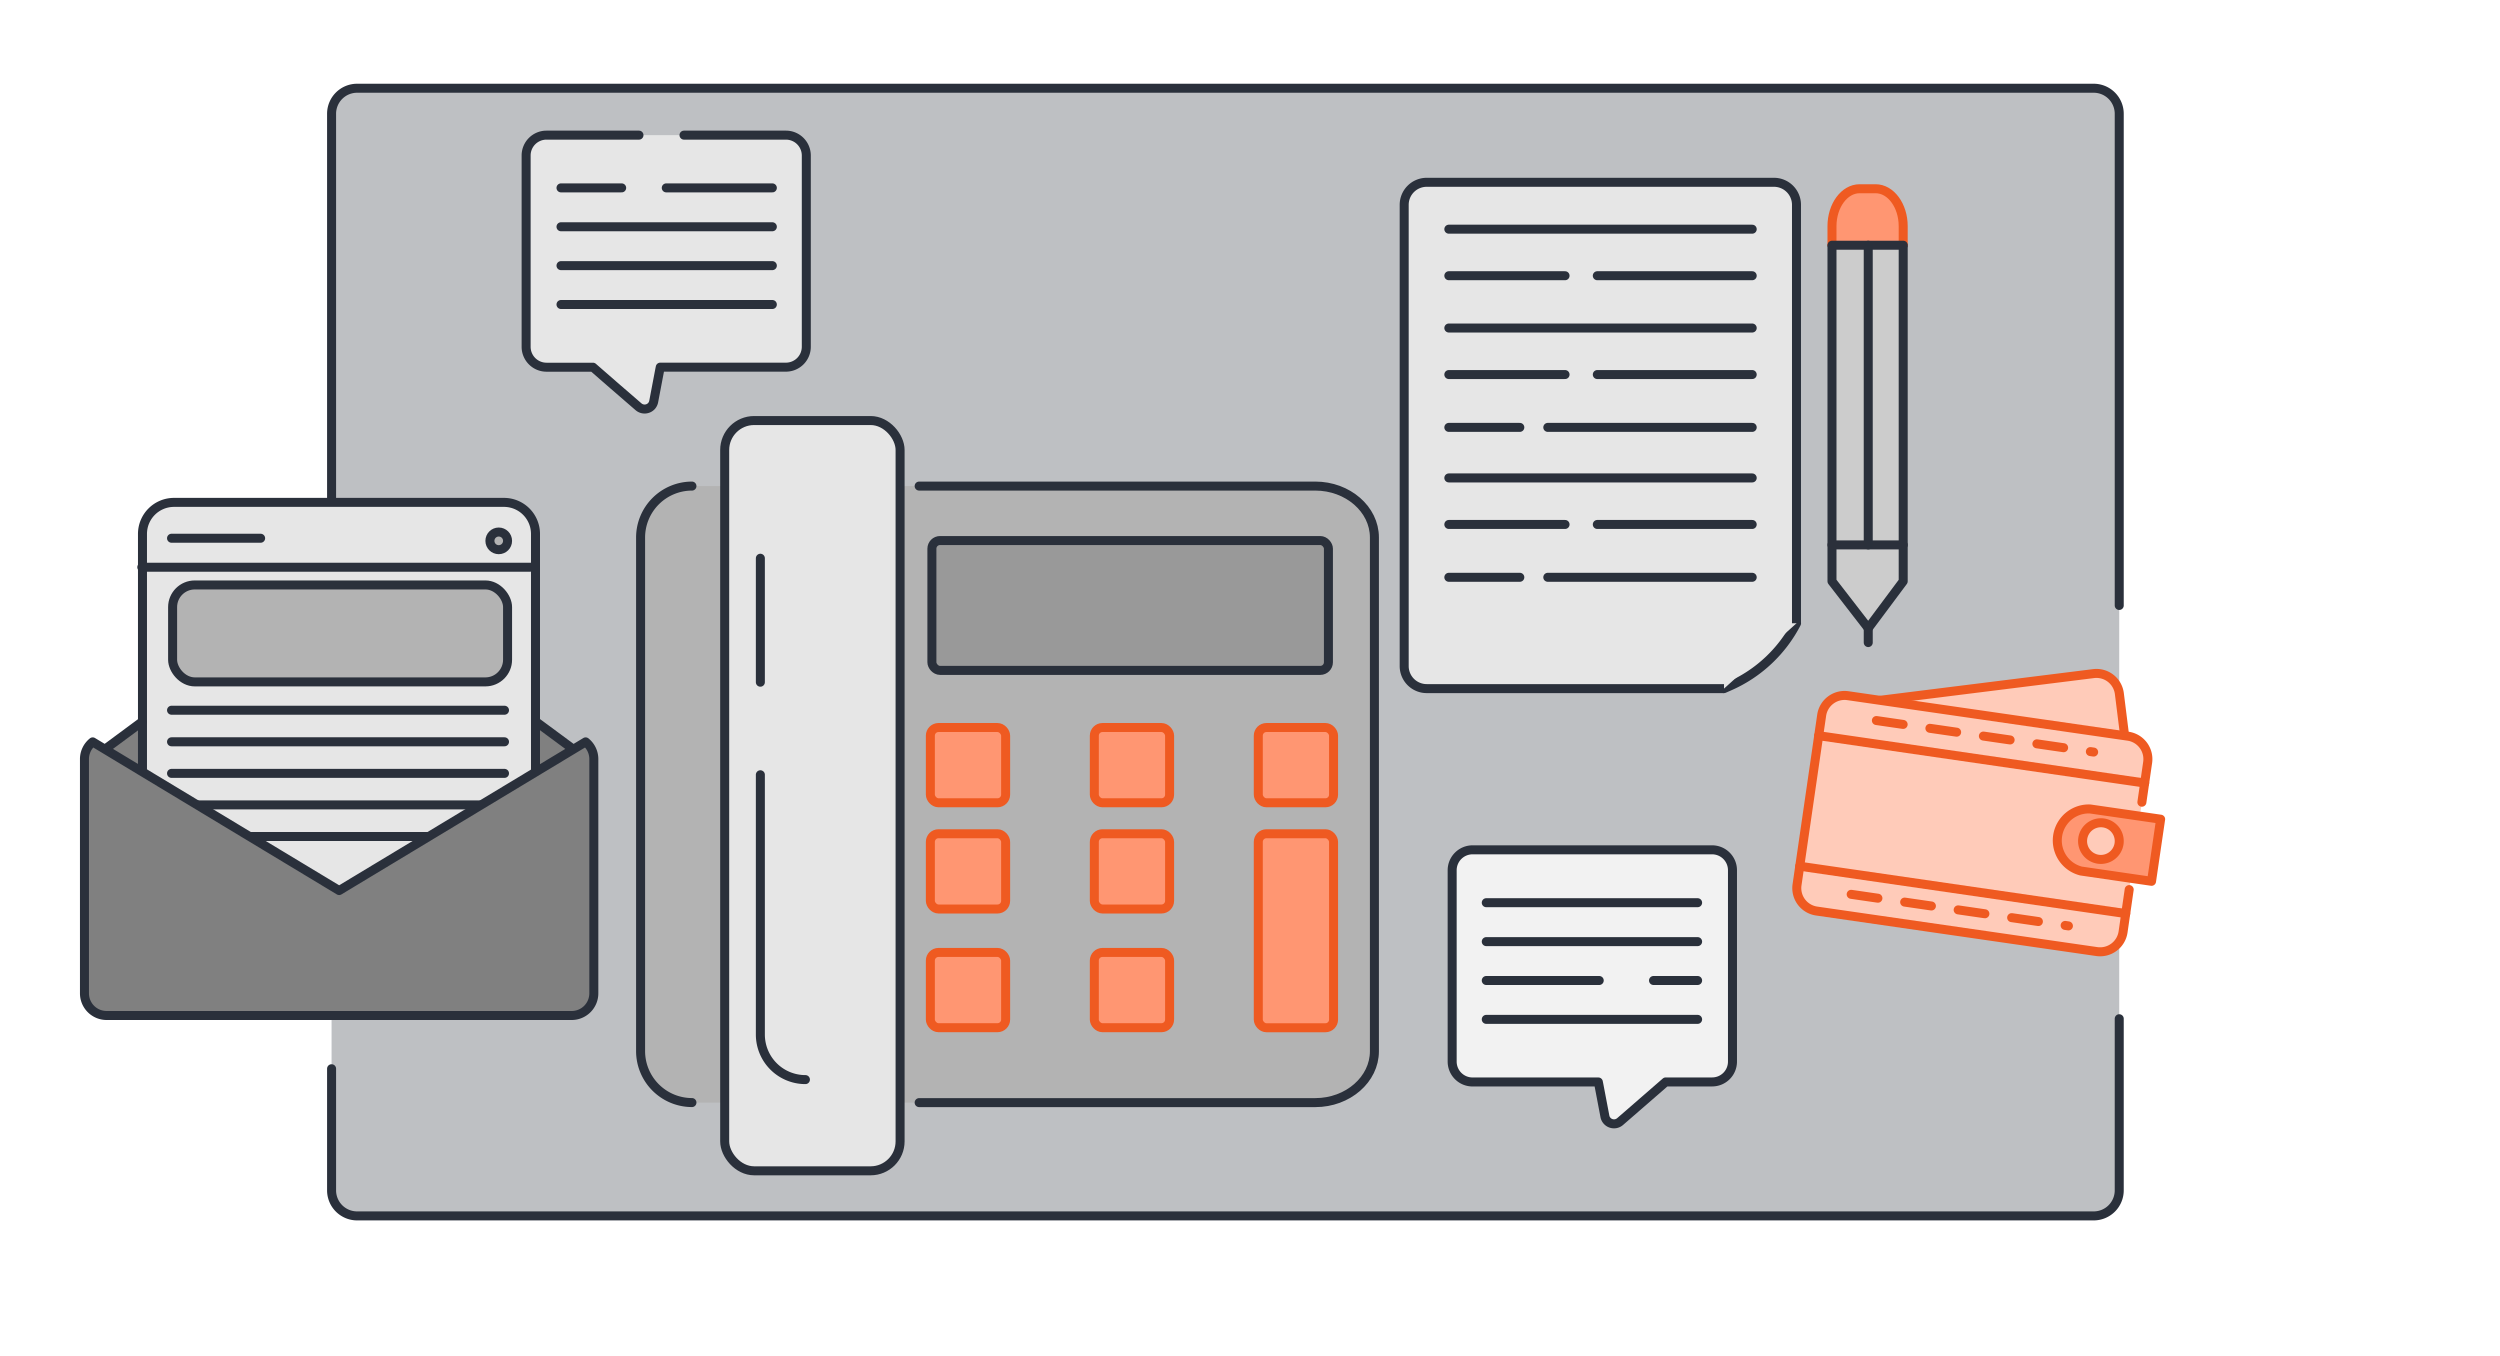 <svg id="Layer_2" data-name="Layer 2" xmlns="http://www.w3.org/2000/svg" viewBox="0 0 555 301"><defs><style>.cls-1{fill:#bec0c3;}.cls-2,.cls-3,.cls-4{fill:#e6e6e6;}.cls-10,.cls-12,.cls-13,.cls-19,.cls-2,.cls-20,.cls-3,.cls-4,.cls-6,.cls-9{stroke:#2a303b;}.cls-10,.cls-12,.cls-13,.cls-14,.cls-15,.cls-16,.cls-17,.cls-19,.cls-2,.cls-20,.cls-4,.cls-6,.cls-8,.cls-9{stroke-linecap:round;}.cls-10,.cls-15,.cls-16,.cls-17,.cls-19,.cls-2,.cls-20,.cls-6,.cls-8,.cls-9{stroke-linejoin:round;}.cls-10,.cls-12,.cls-13,.cls-14,.cls-15,.cls-16,.cls-17,.cls-19,.cls-2,.cls-20,.cls-3,.cls-4,.cls-6,.cls-7,.cls-8,.cls-9{stroke-width:2px;}.cls-12,.cls-13,.cls-14,.cls-3,.cls-4,.cls-7{stroke-miterlimit:10;}.cls-5{fill:#ccc;}.cls-12,.cls-6{fill:none;}.cls-14,.cls-17,.cls-7{fill:#ff9672;}.cls-14,.cls-15,.cls-16,.cls-17,.cls-7{stroke:#ef5a21;}.cls-8,.cls-9{fill:#ebeced;}.cls-8{stroke:#2b303b;}.cls-10{fill:#f2f2f2;}.cls-11,.cls-19{fill:#b3b3b3;}.cls-13{fill:#999;}.cls-15,.cls-16{fill:#ffcbb9;}.cls-16{stroke-dasharray:6;}.cls-18,.cls-20{fill:gray;}</style></defs><path class="cls-1" d="M73.61,120V25.26a5.67,5.67,0,0,1,5.67-5.67H464.8a5.67,5.67,0,0,1,5.67,5.67v239a5.67,5.67,0,0,1-5.67,5.67H79.28a5.67,5.67,0,0,1-5.67-5.67v-27"/><g id="Group_36038" data-name="Group 36038"><path id="Path_37189" data-name="Path 37189" class="cls-2" d="M382.73,138.37v14.5l1.32-.58a30.57,30.57,0,0,0,14.78-13.92Z"/><path id="Path_37190" data-name="Path 37190" class="cls-3" d="M382.73,152.87h-66a5,5,0,0,1-5-5h0V45.47a5,5,0,0,1,5-5h77.09a5,5,0,0,1,5,5h0v92.9"/></g><line id="Line_5" data-name="Line 5" class="cls-4" x1="321.64" y1="94.88" x2="337.4" y2="94.88"/><line id="Line_10" data-name="Line 10" class="cls-4" x1="321.64" y1="128.16" x2="337.4" y2="128.16"/><g id="Group_74" data-name="Group 74"><line id="Line_4" data-name="Line 4" class="cls-4" x1="321.64" y1="72.82" x2="388.99" y2="72.82"/><line id="Line_6" data-name="Line 6" class="cls-4" x1="343.61" y1="94.88" x2="388.99" y2="94.88"/><line id="Line_7" data-name="Line 7" class="cls-4" x1="321.64" y1="83.15" x2="347.44" y2="83.15"/><line id="Line_8" data-name="Line 8" class="cls-4" x1="354.6" y1="83.15" x2="388.99" y2="83.15"/><line id="Line_9" data-name="Line 9" class="cls-4" x1="321.64" y1="106.1" x2="388.99" y2="106.1"/><line id="Line_11" data-name="Line 11" class="cls-4" x1="343.61" y1="128.16" x2="388.99" y2="128.16"/><line id="Line_12" data-name="Line 12" class="cls-4" x1="321.64" y1="116.43" x2="347.44" y2="116.43"/><line id="Line_13" data-name="Line 13" class="cls-4" x1="354.6" y1="116.43" x2="388.99" y2="116.43"/><line id="Line_20" data-name="Line 20" class="cls-4" x1="321.64" y1="50.88" x2="388.99" y2="50.88"/><line id="Line_23" data-name="Line 23" class="cls-4" x1="321.64" y1="61.21" x2="347.44" y2="61.21"/><line id="Line_24" data-name="Line 24" class="cls-4" x1="354.6" y1="61.21" x2="388.99" y2="61.21"/></g><g id="Group_36039" data-name="Group 36039"><path id="Path_37191" data-name="Path 37191" class="cls-5" d="M414.75,139.46h0l-8.05-10.41V50.2c0-4.56,2.76-8.3,6.13-8.3h3.56c3.37,0,6.12,3.74,6.12,8.3v78.85Z"/><path id="Path_37191-2" data-name="Path 37191" class="cls-6" d="M422.51,54.62v74.43l-7.76,10.41h0l-8.05-10.41V54.62"/><path id="Path_37191-3" data-name="Path 37191" class="cls-7" d="M406.7,54.62V50.2c0-4.56,2.76-8.3,6.13-8.3h3.56c3.37,0,6.12,3.74,6.12,8.3v4.42"/><line id="Line_36" data-name="Line 36" class="cls-8" x1="406.7" y1="54.44" x2="422.52" y2="54.44"/><line id="Line_37" data-name="Line 37" class="cls-8" x1="406.7" y1="120.97" x2="422.52" y2="120.97"/><line id="Line_38" data-name="Line 38" class="cls-9" x1="414.75" y1="54.44" x2="414.75" y2="120.97"/><line id="Line_39" data-name="Line 39" class="cls-8" x1="414.75" y1="139.46" x2="414.75" y2="142.65"/></g><g id="Group_36529" data-name="Group 36529"><path id="Path_37486" data-name="Path 37486" class="cls-2" d="M141.85,30H121.31a4.52,4.52,0,0,0-4.51,4.51V77a4.53,4.53,0,0,0,4.51,4.52h10.32l4.59,4,5.54,4.79a2.07,2.07,0,0,0,2.91-.22,2.11,2.11,0,0,0,.46-1l1.37-7.2.08-.38h27.93A4.53,4.53,0,0,0,179,77V34.48A4.53,4.53,0,0,0,174.51,30H151.85"/><line id="Line_302" data-name="Line 302" class="cls-2" x1="147.91" y1="41.71" x2="171.46" y2="41.71"/><line id="Line_303" data-name="Line 303" class="cls-2" x1="124.54" y1="41.71" x2="138.01" y2="41.71"/><line id="Line_304" data-name="Line 304" class="cls-2" x1="124.54" y1="50.34" x2="171.46" y2="50.34"/><line id="Line_305" data-name="Line 305" class="cls-2" x1="124.54" y1="58.97" x2="171.46" y2="58.97"/><line id="Line_306" data-name="Line 306" class="cls-2" x1="124.54" y1="67.6" x2="171.46" y2="67.6"/></g><g id="Group_36530" data-name="Group 36530"><path id="Path_37487" data-name="Path 37487" class="cls-10" d="M326.9,188.66h53.2a4.53,4.53,0,0,1,4.51,4.52v42.5a4.51,4.51,0,0,1-4.51,4.51H369.79l-4.6,4L359.65,249a2.06,2.06,0,0,1-2.9-.22,2,2,0,0,1-.47-1l-1.37-7.19-.08-.39H326.9a4.53,4.53,0,0,1-4.52-4.51v-42.5A4.54,4.54,0,0,1,326.9,188.66Z"/><line id="Line_307" data-name="Line 307" class="cls-10" x1="376.87" y1="200.4" x2="329.95" y2="200.4"/><line id="Line_308" data-name="Line 308" class="cls-10" x1="376.87" y1="209.04" x2="329.95" y2="209.04"/><line id="Line_309" data-name="Line 309" class="cls-10" x1="355.03" y1="217.67" x2="329.95" y2="217.67"/><line id="Line_310" data-name="Line 310" class="cls-10" x1="376.87" y1="217.67" x2="367.08" y2="217.67"/><line id="Line_311" data-name="Line 311" class="cls-10" x1="376.87" y1="226.3" x2="329.95" y2="226.3"/></g><g id="Group_36354" data-name="Group 36354"><path id="Path_37449" data-name="Path 37449" class="cls-11" d="M204.05,244.78H292c7.21,0,13.12-5.13,13.12-11.4V119.32c0-6.28-5.91-11.41-13.12-11.41H153.61a11.43,11.43,0,0,0-11.4,11.4V233.37a11.43,11.43,0,0,0,11.4,11.4"/><path id="Path_37448" data-name="Path 37448" class="cls-12" d="M153.61,244.77a11.43,11.43,0,0,1-11.4-11.4V119.31a11.43,11.43,0,0,1,11.4-11.4"/><path id="Path_37449-2" data-name="Path 37449" class="cls-12" d="M204.05,107.91H292c7.21,0,13.12,5.13,13.12,11.41V233.38c0,6.27-5.91,11.4-13.12,11.4H204.05"/><rect id="Rectangle_1349" data-name="Rectangle 1349" class="cls-4" x="160.88" y="93.36" width="38.94" height="166.56" rx="6.54"/><rect id="Rectangle_1350" data-name="Rectangle 1350" class="cls-13" x="206.88" y="120" width="88.03" height="28.83" rx="1.81"/><rect id="Rectangle_1351" data-name="Rectangle 1351" class="cls-14" x="206.54" y="161.51" width="16.71" height="16.71" rx="1.81"/><rect id="Rectangle_1352" data-name="Rectangle 1352" class="cls-14" x="279.34" y="161.51" width="16.71" height="16.71" rx="1.81"/><rect id="Rectangle_1353" data-name="Rectangle 1353" class="cls-14" x="242.94" y="161.51" width="16.71" height="16.71" rx="1.81"/><rect id="Rectangle_1354" data-name="Rectangle 1354" class="cls-14" x="206.54" y="185.09" width="16.71" height="16.71" rx="1.81"/><rect id="Rectangle_1355" data-name="Rectangle 1355" class="cls-14" x="279.34" y="185.09" width="16.71" height="43.07" rx="1.81"/><rect id="Rectangle_1356" data-name="Rectangle 1356" class="cls-14" x="242.94" y="185.09" width="16.71" height="16.71" rx="1.81"/><rect id="Rectangle_1357" data-name="Rectangle 1357" class="cls-14" x="206.54" y="211.44" width="16.71" height="16.71" rx="1.81"/><rect id="Rectangle_1358" data-name="Rectangle 1358" class="cls-14" x="242.94" y="211.44" width="16.71" height="16.71" rx="1.81"/><path id="Path_37450" data-name="Path 37450" class="cls-12" d="M168.8,172v57.67a10,10,0,0,0,10,10h0"/><line id="Line_278" data-name="Line 278" class="cls-12" x1="168.8" y1="123.93" x2="168.8" y2="151.45"/></g><g id="Group_36355" data-name="Group 36355"><path id="Path_37453" data-name="Path 37453" class="cls-15" d="M417.43,155.46l47.35-5.92A5.12,5.12,0,0,1,470.5,154l1.11,8.86"/><path id="Path_37451" data-name="Path 37451" class="cls-15" d="M472.68,197.49l-1.36,9.42a5.15,5.15,0,0,1-5.82,4.34l-62.22-9a5.14,5.14,0,0,1-4.34-5.81l5.47-37.66a5.14,5.14,0,0,1,5.81-4.34l62.23,9a5.14,5.14,0,0,1,4.33,5.81l-1.28,8.84"/><line id="Line_279" data-name="Line 279" class="cls-15" x1="403.74" y1="163.32" x2="476.12" y2="173.83"/><line id="Line_280" data-name="Line 280" class="cls-15" x1="399.54" y1="192.3" x2="471.91" y2="202.81"/><line id="Line_281" data-name="Line 281" class="cls-16" x1="416.56" y1="159.96" x2="464.79" y2="166.96"/><line id="Line_282" data-name="Line 282" class="cls-16" x1="410.96" y1="198.54" x2="459.19" y2="205.55"/><path id="Path_37452" data-name="Path 37452" class="cls-17" d="M479.66,181.86,464,179.59a7,7,0,0,0-2,13.78l15.64,2.28Zm-13.85,8.89a4.07,4.07,0,1,1,4.62-3.45h0a4.08,4.08,0,0,1-4.62,3.45Z"/></g><path class="cls-6" d="M470.47,226.16v38.1a5.67,5.67,0,0,1-5.67,5.67H79.28a5.67,5.67,0,0,1-5.67-5.67v-27"/><path class="cls-6" d="M73.61,120V25.26a5.67,5.67,0,0,1,5.67-5.67H464.8a5.67,5.67,0,0,1,5.67,5.67V134.41"/><polygon class="cls-18" points="115.19 156.56 131.83 170.82 122.33 185.09 115.19 168.44 115.19 156.56"/><polygon class="cls-18" points="36.74 156.56 20.09 168.44 29.61 185.09 36.74 168.44 36.74 156.56"/><path class="cls-2" d="M118.88,223.13V118.53a7,7,0,0,0-7-7H38.63a7,7,0,0,0-7,7V197l-.15-25.71"/><path id="Path_37137" data-name="Path 37137" class="cls-2" d="M31.48,125.92h86.27"/><path id="Path_37138" data-name="Path 37138" class="cls-2" d="M38.08,119.49H57.86"/><circle id="Ellipse_78" data-name="Ellipse 78" class="cls-19" cx="110.72" cy="120.07" r="1.96"/><rect class="cls-19" x="38.32" y="129.86" width="74.36" height="21.52" rx="4.92"/><path id="Path_37139" data-name="Path 37139" class="cls-2" d="M38.08,157.67H112"/><path id="Path_37140" data-name="Path 37140" class="cls-2" d="M38.08,164.68H112"/><path id="Path_37141" data-name="Path 37141" class="cls-2" d="M43.11,178.69h64.22"/><path id="Path_37142" data-name="Path 37142" class="cls-2" d="M38.08,171.69H112"/><path id="Path_37143" data-name="Path 37143" class="cls-2" d="M54.66,185.7h41"/><path id="Path_37144" data-name="Path 37144" class="cls-2" d="M22.39,167l9.17-6.78"/><path id="Path_37145" data-name="Path 37145" class="cls-2" d="M128.54,167.27,119,160.22"/><path class="cls-20" d="M126.91,225.44H23.67a4.92,4.92,0,0,1-4.92-4.92v-52a4.9,4.9,0,0,1,1.83-3.82l54.71,33,54.72-33a4.89,4.89,0,0,1,1.82,3.82v52A4.92,4.92,0,0,1,126.91,225.44Z"/></svg>